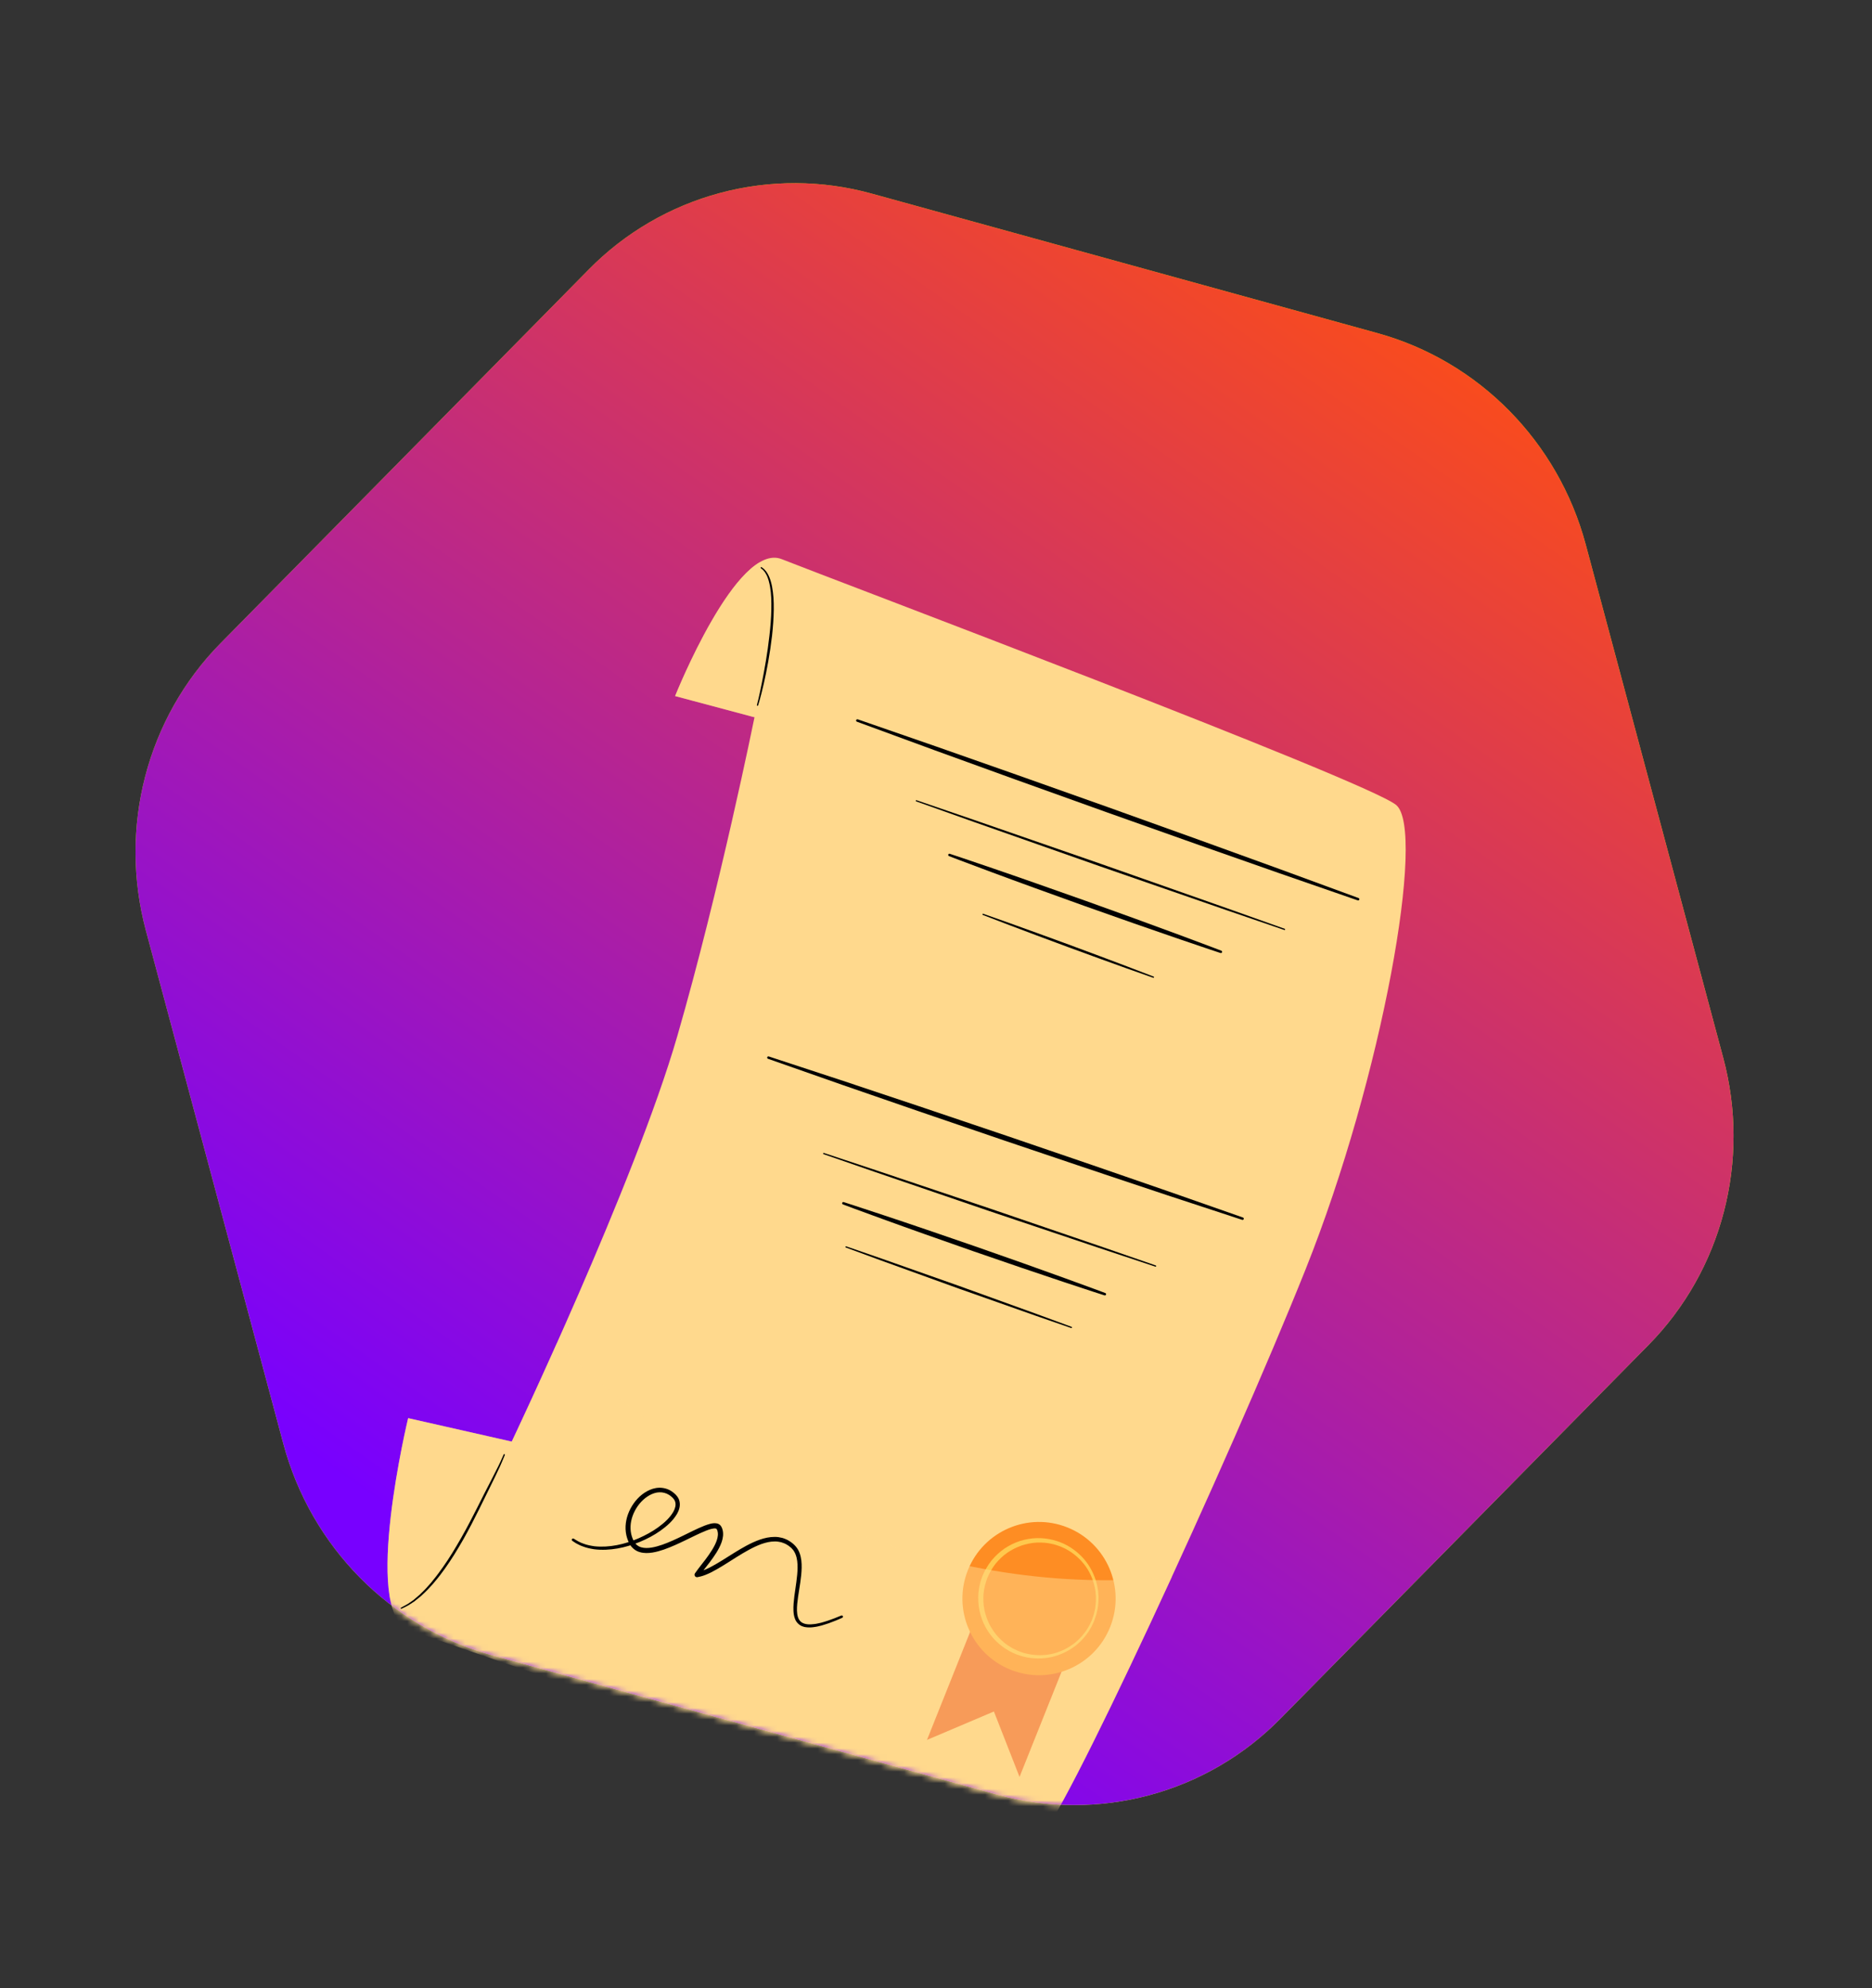 <svg width="324" height="344" viewBox="0 0 324 344" fill="none" xmlns="http://www.w3.org/2000/svg">
<rect x="0" y="0" width="324" height="344" fill="#333333" stroke="none"/>
<path d="M101.902 46.623C108.154 40.265 115.992 35.696 124.605 33.388C133.217 31.081 142.29 31.119 150.883 33.5L238.404 57.637C255.942 62.474 269.684 76.416 274.452 94.211L298.246 183.012C303.015 200.807 298.085 219.752 285.314 232.71L221.588 297.374C215.337 303.732 207.498 308.301 198.886 310.609C190.273 312.917 181.2 312.878 172.607 310.498L85.087 286.361C67.547 281.524 53.806 267.582 49.037 249.787L25.244 160.986C20.475 143.191 25.404 124.246 38.176 111.288L101.902 46.623Z" fill="url(#paint0_linear_585_699)"/>
<path d="M101.902 46.623C108.154 40.265 115.992 35.696 124.605 33.388C133.217 31.081 142.29 31.119 150.883 33.5L238.404 57.637C255.942 62.474 269.684 76.416 274.452 94.211L298.246 183.012C303.015 200.807 298.085 219.752 285.314 232.71L221.588 297.374C215.337 303.732 207.498 308.301 198.886 310.609C190.273 312.917 181.2 312.878 172.607 310.498L85.087 286.361C67.547 281.524 53.806 267.582 49.037 249.787L25.244 160.986C20.475 143.191 25.404 124.246 38.176 111.288L101.902 46.623Z" fill="url(#paint1_linear_585_699)"/>
<mask id="mask0_585_699" style="mask-type:alpha" maskUnits="userSpaceOnUse" x="23" y="31" width="278" height="282">
<path d="M101.902 46.623C108.154 40.265 115.992 35.696 124.605 33.388C133.217 31.081 142.29 31.119 150.883 33.5L238.404 57.637C255.942 62.474 269.684 76.416 274.452 94.211L298.246 183.012C303.015 200.807 298.085 219.752 285.314 232.71L221.588 297.374C215.337 303.732 207.498 308.301 198.886 310.609C190.273 312.917 181.2 312.878 172.607 310.498L85.087 286.361C67.547 281.524 53.806 267.582 49.037 249.787L25.244 160.986C20.475 143.191 25.404 124.246 38.176 111.288L101.902 46.623Z" fill="url(#paint2_linear_585_699)"/>
<path d="M101.902 46.623C108.154 40.265 115.992 35.696 124.605 33.388C133.217 31.081 142.29 31.119 150.883 33.5L238.404 57.637C255.942 62.474 269.684 76.416 274.452 94.211L298.246 183.012C303.015 200.807 298.085 219.752 285.314 232.71L221.588 297.374C215.337 303.732 207.498 308.301 198.886 310.609C190.273 312.917 181.2 312.878 172.607 310.498L85.087 286.361C67.547 281.524 53.806 267.582 49.037 249.787L25.244 160.986C20.475 143.191 25.404 124.246 38.176 111.288L101.902 46.623Z" fill="url(#paint3_linear_585_699)"/>
</mask>
<g mask="url(#mask0_585_699)">
<path d="M88.573 249.424L70.64 245.363C70.64 245.363 62.61 278.656 70.639 281.865C78.669 285.074 177.612 318.239 179.949 317.686C182.939 316.975 212.676 252.876 225.971 219.61C239.266 186.344 246.853 143.523 241.631 139.267C236.411 135.006 143.071 99.848 135.306 96.745C127.541 93.641 116.844 120.432 116.844 120.432L130.585 124.1C130.585 124.1 124.536 153.997 117.219 179.282C109.908 204.565 88.568 249.422 88.568 249.422L88.573 249.424Z" fill="#FFD98D"/>
<path d="M170.037 277.014L160.437 301.035L172.021 296.119L176.458 307.438L186.059 283.417L170.037 277.014Z" fill="#EE5D24"/>
<path d="M192.143 281.503C189.426 288.301 181.712 291.61 174.91 288.891C168.108 286.173 164.803 278.46 167.52 271.663C170.237 264.865 177.951 261.556 184.749 264.273C191.546 266.99 194.859 274.705 192.143 281.503Z" fill="#FE8D23"/>
<path d="M189.39 280.412C189.39 280.412 189.289 280.64 189.096 281.061C189.011 281.275 188.865 281.529 188.687 281.828C188.598 281.978 188.512 282.144 188.398 282.308C188.281 282.466 188.159 282.636 188.03 282.814C187.496 283.517 186.767 284.327 185.749 285.032C184.74 285.74 183.465 286.367 181.976 286.703C180.489 287.03 178.79 287.049 177.088 286.612C176.873 286.565 176.667 286.483 176.454 286.417C176.242 286.337 176.035 286.294 175.809 286.189C175.41 286.005 175.007 285.853 174.597 285.597C173.762 285.151 173.033 284.558 172.337 283.885C171.647 283.209 171.076 282.405 170.577 281.543C170.103 280.666 169.763 279.711 169.534 278.723C169.323 277.727 169.272 276.697 169.336 275.669C169.399 275.158 169.449 274.642 169.584 274.145C169.641 273.895 169.694 273.638 169.786 273.397L170.048 272.644C170.424 271.765 170.966 270.797 171.605 270.004C172.262 269.214 173.014 268.505 173.853 267.929C174.7 267.37 175.605 266.913 176.551 266.608C177.502 266.325 178.472 266.142 179.436 266.123C181.358 266.072 183.231 266.582 184.738 267.408C186.296 268.28 187.5 269.453 188.355 270.716C189.197 271.989 189.694 273.319 189.938 274.527C190.194 275.741 190.159 276.829 190.061 277.707C190.033 277.925 190.003 278.132 189.979 278.327C189.945 278.523 189.894 278.698 189.856 278.868C189.78 279.203 189.71 279.488 189.621 279.71C189.468 280.156 189.382 280.395 189.382 280.395L189.379 280.403L189.39 280.412ZM188.998 280.246C188.998 280.246 189.074 280.018 189.223 279.585C189.307 279.375 189.367 279.102 189.438 278.779C189.473 278.618 189.522 278.447 189.551 278.264C189.572 278.077 189.598 277.878 189.623 277.668C189.705 276.828 189.732 275.786 189.475 274.635C189.233 273.485 188.761 272.214 187.922 271.031C187.09 269.855 185.9 268.76 184.469 267.998C184.295 267.894 184.086 267.82 183.894 267.729C183.7 267.652 183.485 267.531 183.313 267.487C182.91 267.36 182.51 267.201 182.086 267.128C181.249 266.916 180.362 266.868 179.474 266.894C178.583 266.928 177.685 267.125 176.814 267.401C175.947 267.703 175.115 268.126 174.342 268.646C173.576 269.183 172.895 269.837 172.296 270.568C171.705 271.326 171.276 272.096 170.875 273.038C170.566 273.884 170.304 274.833 170.225 275.762C170.158 276.7 170.198 277.647 170.383 278.564C170.585 279.474 170.89 280.357 171.317 281.166C171.758 281.966 172.27 282.722 172.895 283.367C173.517 283.995 174.204 284.582 174.941 284.993C175.286 285.229 175.711 285.398 176.098 285.587C176.264 285.673 176.484 285.732 176.673 285.808C176.872 285.872 177.06 285.962 177.263 286.004C178.85 286.448 180.451 286.469 181.868 286.192C183.287 285.911 184.509 285.317 185.477 284.651C186.458 283.99 187.158 283.216 187.677 282.551C187.803 282.382 187.921 282.219 188.035 282.07C188.14 281.917 188.222 281.76 188.306 281.622C188.476 281.344 188.615 281.107 188.706 280.89C188.903 280.471 189.008 280.245 189.008 280.245L189.004 280.254L188.998 280.246Z" fill="#FFC84D"/>
<g style="mix-blend-mode:multiply" opacity="0.5">
<path d="M96.389 232.379C91.905 242.415 88.572 249.424 88.572 249.424L70.64 245.363C70.64 245.363 62.609 278.656 70.639 281.865C78.669 285.074 177.612 318.24 179.949 317.687C181.636 317.284 191.851 296.677 202.818 272.822C164.228 276.862 124.226 259.671 96.387 232.383L96.389 232.379Z" fill="#FFD98D"/>
</g>
<g style="mix-blend-mode:multiply" opacity="0.5">
<path d="M131.428 97.31C124.41 101.501 116.844 120.432 116.844 120.432L130.425 124.06C134.188 115.804 136.743 104.422 131.428 97.31Z" fill="#FFD98D"/>
</g>
<path d="M131 121.999C131 121.999 131.103 121.63 131.256 120.98C131.413 120.331 131.609 119.39 131.839 118.263C132.07 117.137 132.309 115.818 132.549 114.403C132.788 112.987 133.004 111.469 133.172 109.952C133.261 109.193 133.335 108.433 133.392 107.68C133.443 106.93 133.489 106.193 133.498 105.475C133.516 104.76 133.505 104.068 133.479 103.414C133.442 102.761 133.386 102.144 133.287 101.588C133.243 101.307 133.189 101.041 133.123 100.791C133.073 100.537 132.993 100.31 132.92 100.09C132.776 99.658 132.59 99.305 132.41 99.038C132.219 98.782 132.055 98.584 131.913 98.488C131.78 98.382 131.706 98.323 131.706 98.323L131.685 98.314C131.643 98.273 131.635 98.207 131.669 98.157C131.706 98.114 131.769 98.104 131.814 98.137C131.814 98.137 131.892 98.198 132.048 98.308C132.208 98.407 132.398 98.614 132.616 98.887C132.821 99.168 133.03 99.535 133.202 99.984C133.288 100.208 133.378 100.444 133.441 100.703C133.519 100.959 133.575 101.234 133.631 101.52C133.744 102.092 133.809 102.722 133.866 103.384C133.903 104.047 133.935 104.748 133.919 105.472C133.912 106.196 133.873 106.941 133.827 107.703C133.778 108.458 133.705 109.229 133.624 109.991C133.269 113.052 132.703 116.078 132.184 118.328C131.675 120.577 131.209 122.048 131.209 122.048C131.186 122.107 131.129 122.138 131.073 122.12C131.018 122.099 130.986 122.047 131.003 121.99L131 121.999Z" fill="black"/>
<path d="M69.396 278.155C69.396 278.155 69.507 278.097 69.719 277.982C69.922 277.864 70.248 277.721 70.62 277.484C70.801 277.361 70.998 277.221 71.213 277.073C71.321 276.999 71.434 276.922 71.55 276.842C71.66 276.749 71.771 276.652 71.889 276.553C72.12 276.353 72.373 276.147 72.63 275.918C72.878 275.676 73.135 275.423 73.402 275.159C73.679 274.904 73.925 274.593 74.201 274.294C74.335 274.142 74.474 273.988 74.615 273.83C74.75 273.665 74.88 273.497 75.016 273.327C75.57 272.661 76.107 271.915 76.658 271.146C76.927 270.756 77.198 270.357 77.471 269.955C77.733 269.543 78.001 269.128 78.267 268.708C78.787 267.858 79.305 266.987 79.803 266.109C80.808 264.35 81.742 262.549 82.596 260.853C83.434 259.145 84.263 257.57 84.957 256.214C85.3 255.537 85.618 254.913 85.897 254.361C86.171 253.808 86.43 253.331 86.602 252.927C86.967 252.122 87.172 251.658 87.172 251.658L87.177 251.646C87.199 251.591 87.266 251.569 87.319 251.595C87.374 251.617 87.397 251.68 87.376 251.735C87.376 251.735 87.177 252.206 86.834 253.03C86.667 253.446 86.43 253.931 86.168 254.489C85.904 255.052 85.611 255.686 85.266 256.367C84.594 257.731 83.809 259.329 82.971 261.037C82.126 262.747 81.195 264.554 80.197 266.33C79.696 267.217 79.168 268.088 78.642 268.94C78.37 269.363 78.101 269.782 77.834 270.192C77.555 270.598 77.278 270.999 77.008 271.393C76.449 272.169 75.896 272.908 75.322 273.576C75.181 273.744 75.041 273.912 74.908 274.074C74.763 274.23 74.623 274.384 74.48 274.536C74.194 274.837 73.939 275.144 73.652 275.4C73.375 275.665 73.104 275.917 72.852 276.158C72.586 276.383 72.319 276.588 72.075 276.783C71.953 276.881 71.833 276.974 71.723 277.067C71.598 277.148 71.48 277.223 71.366 277.3C71.137 277.447 70.927 277.582 70.74 277.708C70.355 277.939 70.031 278.068 69.825 278.18C69.612 278.286 69.497 278.342 69.497 278.342C69.442 278.369 69.378 278.348 69.355 278.295C69.326 278.245 69.352 278.181 69.402 278.153L69.396 278.155Z" fill="black"/>
<path d="M148.457 124.457C148.457 124.457 153.892 126.337 162.046 129.162C166.117 130.589 170.867 132.258 175.953 134.047C181.035 135.849 186.458 137.772 191.877 139.694C197.292 141.639 202.704 143.577 207.781 145.402C212.849 147.237 217.585 148.954 221.639 150.423C229.738 153.397 235.138 155.379 235.138 155.379C235.247 155.423 235.306 155.544 235.262 155.653C235.218 155.763 235.103 155.819 234.992 155.78C234.992 155.78 229.557 153.9 221.403 151.075C217.332 149.648 212.582 147.979 207.494 146.194C202.412 144.392 196.989 142.469 191.57 140.547C186.156 138.602 180.744 136.663 175.664 134.843C170.596 133.008 165.861 131.291 161.807 129.822C153.707 126.848 148.308 124.866 148.308 124.866C148.199 124.822 148.14 124.701 148.183 124.592C148.227 124.482 148.342 124.426 148.453 124.465L148.457 124.457Z" fill="black"/>
<path d="M158.63 138.455C158.63 138.455 162.622 139.821 168.61 141.868C174.588 143.94 182.562 146.703 190.536 149.466C198.495 152.266 206.458 155.068 212.426 157.166C218.388 159.29 222.362 160.703 222.362 160.703C222.417 160.725 222.446 160.785 222.429 160.842C222.407 160.896 222.346 160.926 222.296 160.906C222.296 160.906 218.303 159.539 212.317 157.488C206.339 155.416 198.365 152.653 190.391 149.89C182.432 147.09 174.469 144.288 168.501 142.19C162.539 140.066 158.565 138.653 158.565 138.653C158.51 138.631 158.481 138.571 158.503 138.516C158.524 138.461 158.585 138.432 158.635 138.452L158.63 138.455Z" fill="black"/>
<path d="M164.389 147.723C164.389 147.723 165.128 147.97 166.424 148.4C167.716 148.838 169.563 149.464 171.777 150.217C173.987 150.983 176.573 151.856 179.327 152.835C182.082 153.809 185.023 154.843 187.966 155.883C190.899 156.938 193.834 157.999 196.583 158.99C199.329 160 201.888 160.94 204.083 161.743C206.275 162.566 208.099 163.246 209.376 163.723C210.65 164.207 211.382 164.485 211.382 164.485C211.492 164.529 211.546 164.648 211.507 164.759C211.465 164.864 211.35 164.921 211.241 164.887C211.241 164.887 210.501 164.64 209.206 164.21C207.913 163.772 206.067 163.146 203.852 162.393C201.643 161.627 199.065 160.733 196.301 159.779C193.545 158.809 190.605 157.771 187.662 156.731C184.729 155.676 181.794 154.615 179.045 153.624C176.295 152.637 173.74 151.674 171.545 150.87C169.354 150.048 167.529 149.368 166.254 148.887C164.98 148.403 164.249 148.12 164.249 148.12C164.14 148.077 164.085 147.957 164.125 147.846C164.167 147.741 164.282 147.685 164.39 147.718L164.389 147.723Z" fill="black"/>
<path d="M170.181 158.102C170.181 158.102 172.032 158.754 174.812 159.739C176.197 160.238 177.817 160.822 179.547 161.446C181.278 162.079 183.12 162.752 184.967 163.426C186.81 164.109 188.647 164.795 190.375 165.436C192.099 166.087 193.706 166.69 195.086 167.212C197.838 168.268 199.673 168.972 199.673 168.972C199.727 168.994 199.757 169.054 199.735 169.109C199.713 169.164 199.654 169.189 199.598 169.171C199.598 169.171 197.743 168.518 194.967 167.535C193.582 167.035 191.963 166.452 190.233 165.828C188.501 165.195 186.659 164.522 184.813 163.848C182.97 163.165 181.133 162.479 179.405 161.837C177.68 161.187 176.074 160.584 174.693 160.062C171.941 159.006 170.107 158.302 170.107 158.302C170.052 158.28 170.023 158.219 170.044 158.165C170.066 158.11 170.125 158.085 170.181 158.102Z" fill="black"/>
<path d="M133.058 182.786C133.058 182.786 138.204 184.476 145.923 187.01C149.777 188.297 154.272 189.796 159.09 191.405C163.901 193.03 169.036 194.761 174.169 196.495C179.295 198.246 184.421 199.998 189.225 201.64C194.023 203.299 198.504 204.846 202.347 206.172C210.014 208.861 215.129 210.652 215.129 210.652C215.24 210.691 215.299 210.812 215.26 210.923C215.22 211.034 215.101 211.089 214.993 211.055C214.993 211.055 209.847 209.365 202.124 206.829C198.27 205.542 193.774 204.043 188.956 202.434C184.145 200.809 179.011 199.079 173.88 197.35C168.754 195.599 163.628 193.847 158.824 192.205C154.026 190.546 149.545 188.999 145.702 187.673C138.035 184.984 132.921 183.189 132.921 183.189C132.81 183.15 132.751 183.029 132.791 182.918C132.83 182.807 132.95 182.752 133.058 182.786Z" fill="black"/>
<path d="M142.6 199.484C142.6 199.484 146.2 200.675 151.594 202.465C156.983 204.277 164.17 206.691 171.357 209.105C178.529 211.557 185.705 214.01 191.084 215.848C196.459 217.709 200.039 218.949 200.039 218.949C200.094 218.971 200.125 219.028 200.107 219.084C200.086 219.139 200.029 219.17 199.973 219.152C199.973 219.152 196.374 217.958 190.979 216.172C185.59 214.359 178.403 211.945 171.216 209.531C164.044 207.08 156.866 204.63 151.489 202.788C146.114 200.928 142.534 199.687 142.534 199.687C142.479 199.665 142.448 199.609 142.465 199.553C142.487 199.498 142.544 199.467 142.6 199.484Z" fill="black"/>
<path d="M146.027 207.988C146.027 207.988 146.739 208.219 147.988 208.621C149.233 209.03 151.013 209.615 153.144 210.321C155.275 211.04 157.763 211.854 160.42 212.77C163.077 213.685 165.907 214.656 168.741 215.627C171.567 216.62 174.393 217.613 177.043 218.545C179.686 219.495 182.155 220.379 184.271 221.137C186.381 221.907 188.138 222.551 189.372 223C190.599 223.456 191.303 223.718 191.303 223.718C191.412 223.762 191.471 223.883 191.428 223.992C191.386 224.097 191.27 224.154 191.162 224.12C191.162 224.12 190.45 223.889 189.201 223.488C187.956 223.078 186.176 222.493 184.045 221.788C181.919 221.069 179.431 220.231 176.77 219.338C174.111 218.427 171.283 217.453 168.449 216.481C165.623 215.488 162.797 214.495 160.147 213.563C157.495 212.635 155.034 211.729 152.923 210.973C150.812 210.203 149.052 209.558 147.823 209.106C146.597 208.65 145.894 208.383 145.894 208.383C145.784 208.34 145.726 208.219 145.769 208.109C145.811 208.004 145.926 207.948 146.035 207.981L146.027 207.988Z" fill="black"/>
<path d="M146.463 215.644C146.463 215.644 148.909 216.49 152.58 217.758C156.242 219.05 161.126 220.773 166.01 222.496C170.879 224.257 175.748 226.017 179.4 227.335C183.045 228.68 185.473 229.572 185.473 229.572C185.527 229.594 185.557 229.654 185.535 229.709C185.513 229.764 185.452 229.793 185.402 229.773C185.402 229.773 182.956 228.927 179.286 227.656C175.625 226.363 170.741 224.64 165.856 222.917C160.987 221.157 156.117 219.4 152.467 218.078C148.821 216.733 146.394 215.841 146.394 215.841C146.339 215.819 146.31 215.759 146.332 215.704C146.354 215.649 146.414 215.62 146.465 215.64L146.463 215.644Z" fill="black"/>
<path d="M99.29 266.207C99.859 266.576 100.397 266.889 101.013 267.091C101.614 267.322 102.255 267.436 102.895 267.531C104.184 267.671 105.495 267.576 106.777 267.333C108.059 267.089 109.311 266.678 110.507 266.161C111.702 265.635 112.86 265.02 113.911 264.255C114.955 263.497 115.948 262.612 116.553 261.537C116.847 261.007 117.011 260.414 116.875 259.901C116.823 259.641 116.67 259.415 116.484 259.209C116.468 259.188 116.433 259.14 116.427 259.142L116.333 259.061L116.147 258.893C116.024 258.786 115.911 258.726 115.794 258.641C115.296 258.325 114.709 258.173 114.125 258.193C113.535 258.206 112.951 258.411 112.415 258.704C111.341 259.303 110.464 260.279 109.884 261.388C109.3 262.495 109.012 263.765 109.173 264.985C109.252 265.592 109.446 266.181 109.734 266.715C110.01 267.196 110.452 267.568 110.998 267.713C111.544 267.873 112.166 267.853 112.781 267.753C113.401 267.654 114.02 267.472 114.63 267.263C115.85 266.834 117.044 266.273 118.231 265.694C119.426 265.119 120.6 264.5 121.87 263.994C122.188 263.868 122.516 263.755 122.866 263.661C123.221 263.578 123.587 263.491 124.055 263.575C124.287 263.619 124.557 263.747 124.735 263.974C124.816 264.075 124.895 264.233 124.917 264.286L124.97 264.399L125.021 264.551C125.155 264.961 125.172 265.343 125.141 265.726C125.073 266.483 124.795 267.152 124.485 267.769C124.17 268.389 123.799 268.963 123.407 269.518C122.638 270.624 121.738 271.644 121.01 272.684L120.584 272.017C121.326 271.894 122.072 271.588 122.79 271.231C123.511 270.866 124.216 270.445 124.919 270.015C126.324 269.148 127.711 268.225 129.197 267.424C129.94 267.029 130.71 266.664 131.525 266.38C132.339 266.101 133.202 265.905 134.097 265.911C134.543 265.904 134.99 265.981 135.428 266.092C135.856 266.229 136.281 266.399 136.657 266.652C137.41 267.123 138.073 267.807 138.387 268.693C138.705 269.542 138.761 270.428 138.747 271.28C138.727 272.135 138.627 272.972 138.511 273.799L138.132 276.261C138.017 277.073 137.914 277.89 137.934 278.683C137.959 279.463 138.138 280.271 138.721 280.679C139.305 281.083 140.147 281.098 140.927 280.99C141.326 280.955 141.718 280.839 142.116 280.759C142.507 280.647 142.902 280.537 143.291 280.404C143.68 280.262 144.067 280.134 144.449 279.985L145.596 279.517L145.6 279.519C145.712 279.471 145.838 279.521 145.882 279.631C145.926 279.741 145.873 279.861 145.771 279.909L144.62 280.399C144.235 280.557 143.838 280.696 143.446 280.847C143.049 280.985 142.645 281.107 142.245 281.229C141.832 281.323 141.426 281.448 140.997 281.496C140.579 281.568 140.14 281.592 139.696 281.556C139.474 281.526 139.248 281.519 139.029 281.431C138.92 281.388 138.806 281.367 138.701 281.315L138.393 281.133C138.006 280.857 137.696 280.45 137.568 280.014C137.404 279.582 137.356 279.139 137.329 278.709C137.291 277.84 137.383 277 137.484 276.172L137.831 273.707C137.937 272.892 138.029 272.076 138.039 271.27C138.047 270.469 137.98 269.662 137.701 268.956C137.622 268.788 137.563 268.594 137.463 268.466L137.327 268.246C137.284 268.17 137.193 268.094 137.131 268.016L136.945 267.81L136.721 267.628C136.578 267.498 136.415 267.393 136.254 267.295C135.934 267.084 135.577 266.952 135.218 266.837C134.847 266.753 134.473 266.69 134.089 266.698C133.319 266.697 132.544 266.88 131.79 267.144C131.039 267.414 130.306 267.77 129.589 268.161C128.153 268.938 126.779 269.861 125.36 270.742C124.649 271.179 123.929 271.613 123.169 272.002C122.407 272.385 121.603 272.726 120.707 272.88C120.477 272.92 120.252 272.762 120.213 272.532C120.195 272.417 120.222 272.301 120.282 272.213C121.074 271.072 121.936 270.1 122.68 269.018C123.054 268.484 123.399 267.94 123.687 267.377C123.969 266.817 124.196 266.225 124.244 265.654C124.271 265.378 124.243 265.084 124.171 264.86C124.163 264.832 124.157 264.81 124.146 264.777L124.094 264.663C124.051 264.563 124.05 264.578 124.029 264.545C123.999 264.509 123.957 264.482 123.863 264.459C123.675 264.418 123.37 264.462 123.081 264.537C122.787 264.614 122.487 264.718 122.19 264.839C120.995 265.317 119.809 265.93 118.61 266.503C117.408 267.081 116.192 267.648 114.905 268.099C114.261 268.32 113.599 268.513 112.907 268.622C112.217 268.726 111.476 268.762 110.743 268.547C109.999 268.347 109.342 267.807 108.969 267.131C108.627 266.497 108.402 265.803 108.315 265.095C108.134 263.668 108.478 262.235 109.132 261C109.791 259.766 110.754 258.674 112.016 257.993C112.642 257.659 113.349 257.415 114.094 257.405C114.832 257.388 115.585 257.591 116.203 257.995C116.355 258.104 116.529 258.217 116.654 258.331L116.841 258.498L116.933 258.584C116.995 258.638 117.005 258.661 117.041 258.705C117.292 258.991 117.519 259.339 117.6 259.733C117.791 260.526 117.536 261.297 117.189 261.909C116.464 263.15 115.407 264.049 114.307 264.838C113.199 265.623 111.996 266.254 110.751 266.771C109.503 267.281 108.206 267.684 106.876 267.913C105.547 268.143 104.18 268.22 102.83 268.047C102.161 267.94 101.485 267.802 100.85 267.548C100.69 267.484 100.53 267.434 100.375 267.358L99.909 267.123C99.589 266.971 99.343 266.77 99.058 266.593C98.955 266.532 98.926 266.398 98.984 266.3C99.045 266.197 99.178 266.168 99.277 266.227C99.277 266.227 99.277 266.227 99.281 266.228L99.285 266.23L99.29 266.207Z" fill="black"/>
</g>
<defs>
<linearGradient id="paint0_linear_585_699" x1="124.604" y1="33.388" x2="198.885" y2="310.608" gradientUnits="userSpaceOnUse">
<stop stop-color="#A3DA00"/>
<stop offset="1" stop-color="#E3F72B"/>
</linearGradient>
<linearGradient id="paint1_linear_585_699" x1="129.61" y1="305.198" x2="291.759" y2="74.364" gradientUnits="userSpaceOnUse">
<stop stop-color="#7800FF"/>
<stop offset="1" stop-color="#FF4F12"/>
</linearGradient>
<linearGradient id="paint2_linear_585_699" x1="124.604" y1="33.388" x2="198.885" y2="310.608" gradientUnits="userSpaceOnUse">
<stop stop-color="#A3DA00"/>
<stop offset="1" stop-color="#E3F72B"/>
</linearGradient>
<linearGradient id="paint3_linear_585_699" x1="129.61" y1="305.198" x2="291.759" y2="74.364" gradientUnits="userSpaceOnUse">
<stop stop-color="#7800FF"/>
<stop offset="1" stop-color="#FF4F12"/>
</linearGradient>
</defs>
</svg>
